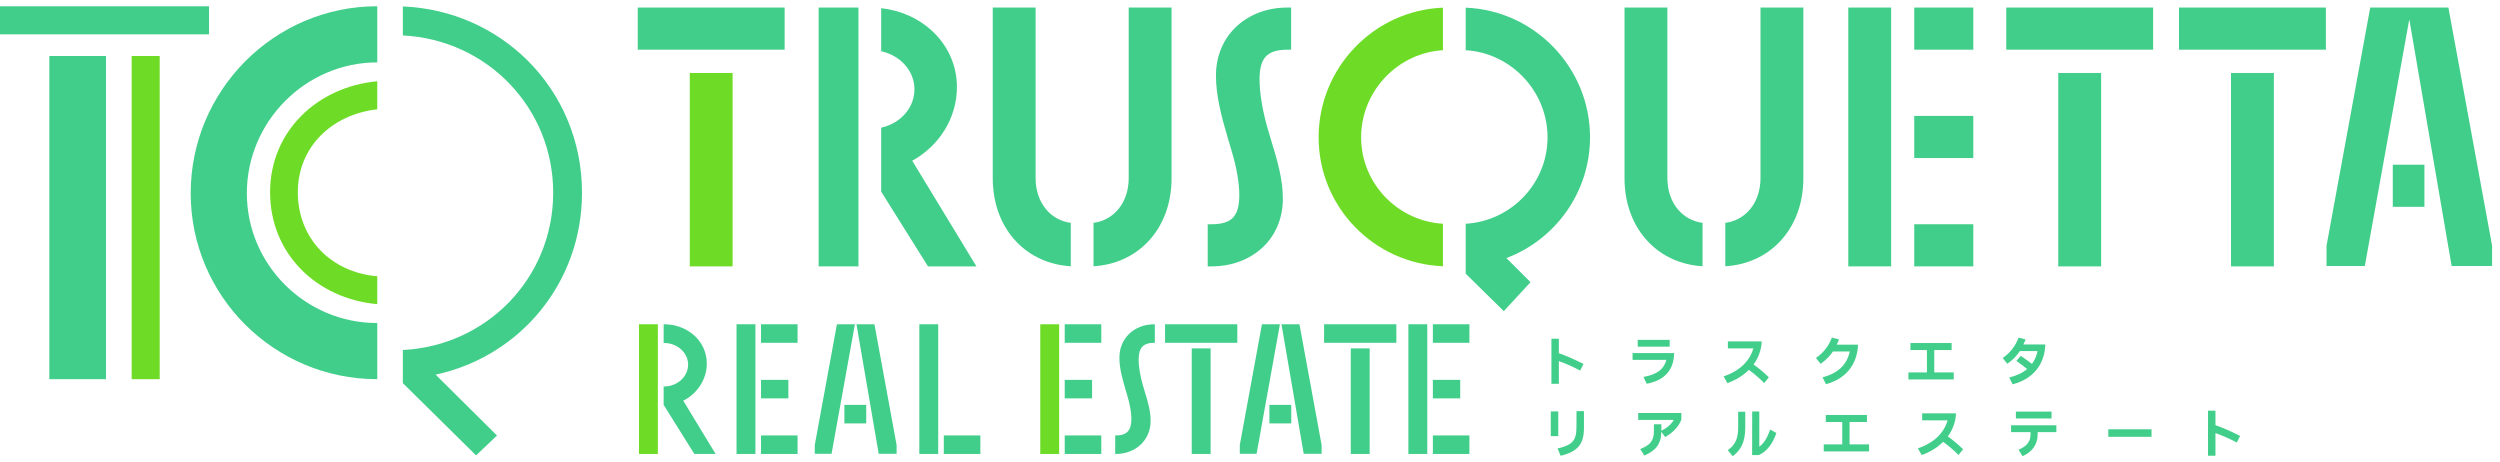 <svg width="200" height="37" viewBox="0 0 200 37" fill="none" xmlns="http://www.w3.org/2000/svg">
<g clip-path="url(#clip0_2005_3368)">
<path d="M12.776 4.48H10.532V30.335H12.776V4.48Z" fill="#6EDC26"/>
<path d="M3.946 30.334H4.154H8.48V4.479H3.946V30.334Z" fill="#41CE8A"/>
<path d="M16.722 0.5H0V2.744H0.207H16.722V0.5Z" fill="#41CE8A"/>
<path d="M30.173 0.5C21.945 0.5 15.256 7.233 15.256 15.459C15.256 23.686 21.947 30.334 30.173 30.334H30.182V25.843H30.173C27.308 25.843 24.703 24.679 22.812 22.798C20.921 20.917 19.748 18.323 19.748 15.459C19.748 12.596 20.922 9.979 22.813 8.077C24.705 6.176 27.31 4.992 30.173 4.992H30.182V0.5H30.173Z" fill="#41CE8A"/>
<path d="M46.561 15.417C46.561 11.243 44.899 7.511 42.192 4.826C39.631 2.284 36.133 0.68 32.228 0.515V2.836C38.952 3.169 44.255 8.61 44.255 15.418C44.255 22.226 38.951 27.666 32.228 28V30.112H32.226V30.649L38.087 36.432L39.758 34.842L34.849 29.97C41.595 28.524 46.562 22.624 46.561 15.417Z" fill="#41CE8A"/>
<path d="M21.607 15.377C21.605 20.3 25.333 23.9 30.181 24.332V22.101C26.507 21.792 23.831 19.104 23.826 15.378C23.828 11.738 26.57 9.152 30.181 8.743V6.502C25.407 6.935 21.607 10.49 21.607 15.376V15.377Z" fill="#6EDC26"/>
<path d="M55.182 5.838V21.311H55.49H58.609V5.838H55.182Z" fill="#6EDC26"/>
<path d="M51.02 3.975H51.328H62.771V0.604H51.02V3.975Z" fill="#41CE8A"/>
<path d="M98.956 2.081C97.917 3.03 97.276 4.406 97.277 6.05C97.277 7.685 97.719 9.317 98.208 10.987L98.524 12.05C98.921 13.38 99.143 14.589 99.143 15.607C99.143 16.477 98.974 17.051 98.651 17.396C98.332 17.742 97.803 17.938 96.925 17.94H96.617V21.31H96.925C98.485 21.31 99.911 20.792 100.95 19.849C101.99 18.907 102.63 17.537 102.63 15.894C102.629 14.342 102.185 12.821 101.697 11.24L101.383 10.185C100.987 8.771 100.764 7.415 100.764 6.337C100.764 5.467 100.932 4.884 101.258 4.531C101.579 4.178 102.106 3.977 102.982 3.975H103.29V0.604H102.982C101.421 0.604 99.995 1.13 98.957 2.081H98.956Z" fill="#41CE8A"/>
<path d="M164.662 21.311H164.97H168.09V5.838H164.662V21.311Z" fill="#41CE8A"/>
<path d="M160.5 3.975H160.807H172.251V0.604H160.5V3.975Z" fill="#41CE8A"/>
<path d="M174.319 3.975H174.626H186.071V0.604H174.319V3.975Z" fill="#41CE8A"/>
<path d="M178.481 21.311H178.788H181.909V5.838H178.481V21.311Z" fill="#41CE8A"/>
<path d="M191.423 16.546H191.623H193.954V13.176H191.423V16.546Z" fill="#41CE8A"/>
<path d="M195.872 0.604H192.912H192.581H189.619L186.123 19.655V19.683V21.282H189.185L192.743 1.544L196.131 21.282H199.367V19.655L195.872 0.604Z" fill="#41CE8A"/>
<path d="M68.676 0.604H65.493V21.31H68.676V0.604Z" fill="#41CE8A"/>
<path d="M72.979 12.858C75.098 11.697 76.554 9.477 76.555 6.969C76.555 5.157 75.767 3.556 74.51 2.421C73.445 1.458 72.043 0.825 70.495 0.654V4.097C71.127 4.238 71.692 4.529 72.136 4.927C72.77 5.497 73.155 6.273 73.156 7.141C73.156 8.025 72.77 8.808 72.135 9.382C71.691 9.782 71.126 10.074 70.495 10.214V15.332L74.24 21.312H78.114L72.978 12.859L72.979 12.858Z" fill="#41CE8A"/>
<path d="M85.663 17.827C84.06 17.623 82.857 16.25 82.848 14.258V0.604H79.42V14.258C79.42 16.351 80.136 18.12 81.332 19.362C82.44 20.513 83.958 21.204 85.663 21.299V17.827Z" fill="#41CE8A"/>
<path d="M90.297 0.604V14.258C90.288 16.25 89.085 17.623 87.481 17.827V21.299C89.187 21.205 90.705 20.513 91.813 19.362C93.009 18.12 93.726 16.351 93.725 14.258V0.604H90.297Z" fill="#41CE8A"/>
<path d="M115.437 17.899C113.688 17.797 112.106 17.046 110.934 15.882C109.672 14.627 108.89 12.897 108.889 10.987C108.889 9.077 109.672 7.332 110.935 6.062C112.107 4.884 113.688 4.121 115.436 4.017V0.613C109.913 0.83 105.491 5.413 105.49 10.986C105.49 16.56 109.916 21.086 115.436 21.3V17.898L115.437 17.899Z" fill="#6EDC26"/>
<path d="M127.203 10.987C127.203 5.414 122.78 0.831 117.257 0.614V4.018C119.005 4.122 120.586 4.885 121.758 6.063C123.021 7.333 123.803 9.078 123.803 10.988C123.803 12.898 123.022 14.627 121.759 15.883C120.588 17.047 119.006 17.798 117.256 17.9V21.893L120.304 24.891L122.441 22.575L120.511 20.645C124.41 19.178 127.201 15.4 127.202 10.988L127.203 10.987Z" fill="#41CE8A"/>
<path d="M136.205 17.827C134.602 17.623 133.4 16.25 133.39 14.258V0.604H129.962V14.258C129.962 16.351 130.678 18.12 131.874 19.362C132.982 20.513 134.5 21.204 136.205 21.299V17.827Z" fill="#41CE8A"/>
<path d="M140.84 0.604V14.258C140.831 16.25 139.628 17.623 138.024 17.827V21.299C139.73 21.205 141.248 20.513 142.356 19.362C143.552 18.12 144.269 16.351 144.268 14.258V0.604H140.84Z" fill="#41CE8A"/>
<path d="M157.864 0.604H153.14V3.975H157.864V0.604Z" fill="#41CE8A"/>
<path d="M147.863 0.604V21.31H151.291V0.604H150.983H147.863Z" fill="#41CE8A"/>
<path d="M157.864 9.272H153.14V12.643H157.864V9.272Z" fill="#41CE8A"/>
<path d="M157.864 17.94H153.14V21.31H157.864V17.94Z" fill="#41CE8A"/>
<path d="M126.415 29.644C125.802 29.316 125.123 29.036 124.709 28.889V30.702H124.113V27.098H124.709V28.255C125.21 28.431 125.987 28.759 126.681 29.118L126.414 29.645L126.415 29.644Z" fill="#41CE8A"/>
<path d="M130.607 28.245H133.927C133.918 29.652 133.098 30.45 131.734 30.701L131.479 30.153C132.588 29.963 133.128 29.51 133.309 28.789H130.606V28.245H130.607ZM133.573 27.191V27.735H131.017V27.191H133.573Z" fill="#41CE8A"/>
<path d="M141.507 30.183L141.14 30.644C140.73 30.23 140.302 29.872 139.905 29.591C139.461 30.04 138.878 30.403 138.192 30.648L137.89 30.113C139.223 29.651 139.974 28.869 140.268 27.873H138.23V27.311H140.933C140.933 27.571 140.89 27.812 140.812 28.089C140.704 28.468 140.527 28.826 140.285 29.154C140.669 29.431 141.109 29.798 141.506 30.182L141.507 30.183Z" fill="#41CE8A"/>
<path d="M148.644 27.571C148.579 29.181 147.651 30.312 146.076 30.735L145.804 30.183C147.108 29.846 147.759 29.126 147.989 28.115H146.638C146.396 28.469 146.124 28.763 145.65 29.108L145.278 28.638C145.912 28.198 146.306 27.65 146.551 27.006L147.121 27.162C147.052 27.334 146.992 27.464 146.936 27.571H148.646H148.644Z" fill="#41CE8A"/>
<path d="M152.673 30.355V29.794H154.153V28.003H152.837V27.442H156.13V28.003H154.74V29.794H156.299V30.355H152.673Z" fill="#41CE8A"/>
<path d="M163.628 27.558C163.563 29.194 162.623 30.33 161.008 30.744L160.741 30.2C161.345 30.049 161.815 29.825 162.169 29.523C161.914 29.311 161.599 29.074 161.31 28.871L161.664 28.469C161.983 28.685 162.277 28.897 162.557 29.113C162.776 28.816 162.923 28.474 163.006 28.086H161.586C161.344 28.452 161.073 28.754 160.584 29.105L160.218 28.638C160.853 28.198 161.245 27.65 161.491 27.006L162.052 27.162C161.983 27.33 161.926 27.455 161.871 27.559H163.627L163.628 27.558Z" fill="#41CE8A"/>
<path d="M124.062 34.89V32.913H124.662V34.89H124.062ZM124.606 35.879C125.763 35.616 126.113 35.248 126.117 34.221L126.121 32.891H126.717V34.216C126.717 35.532 126.225 36.128 124.848 36.461L124.606 35.879Z" fill="#41CE8A"/>
<path d="M131.057 33.042H134.51V33.564C134.298 34.147 133.811 34.626 133.215 34.963L132.908 34.545C132.891 35.555 132.425 36.065 131.549 36.44L131.217 35.922C132.003 35.615 132.313 35.274 132.313 34.484V33.94H132.909V34.454C133.372 34.238 133.721 33.918 133.902 33.595H131.058V33.042H131.057Z" fill="#41CE8A"/>
<path d="M139.052 32.939H139.621V34.203C139.621 35.404 139.241 36.025 138.616 36.5L138.223 36.013C138.767 35.629 139.052 35.158 139.052 34.226V32.939ZM142.108 34.64C141.862 35.391 141.4 36.112 140.697 36.405H140.17L140.174 32.917H140.744V35.736C141.063 35.499 141.353 35.127 141.611 34.359L142.107 34.639L142.108 34.64Z" fill="#41CE8A"/>
<path d="M145.898 36.112V35.551H147.379V33.76H146.062V33.198H149.356V33.76H147.966V35.551H149.525V36.112H145.898Z" fill="#41CE8A"/>
<path d="M157.049 35.939L156.683 36.4C156.272 35.986 155.845 35.628 155.448 35.347C155.004 35.796 154.421 36.158 153.734 36.404L153.432 35.869C154.765 35.407 155.516 34.625 155.81 33.629H153.772V33.067H156.475C156.475 33.326 156.432 33.568 156.354 33.844C156.246 34.224 156.069 34.582 155.827 34.91C156.212 35.187 156.651 35.554 157.048 35.938L157.049 35.939Z" fill="#41CE8A"/>
<path d="M164.509 34.019V34.571H163.012V34.752C163.012 35.542 162.592 36.155 161.799 36.496L161.483 35.978C162.169 35.689 162.442 35.31 162.442 34.752V34.571H160.884V34.019H164.51H164.509ZM164.122 32.926V33.478H161.272V32.926H164.122Z" fill="#41CE8A"/>
<path d="M168.667 34.946V34.342H172.121V34.946H168.667Z" fill="#41CE8A"/>
<path d="M178.942 35.4C178.329 35.072 177.651 34.791 177.236 34.645V36.458H176.641V32.853H177.236V34.011C177.737 34.187 178.514 34.515 179.209 34.874L178.941 35.401L178.942 35.4Z" fill="#41CE8A"/>
<path d="M52.629 25.941H51.118V36.317H52.629V25.941Z" fill="#6EDC26"/>
<path d="M55.551 36.317H57.25L54.66 32.056C55.807 31.483 56.545 30.32 56.545 29.082C56.545 27.321 55.043 25.941 53.124 25.941H53.091V27.438H53.124C54.185 27.438 55.049 28.215 55.049 29.171C55.049 30.126 54.185 30.919 53.124 30.919H53.091V32.39L55.54 36.301L55.55 36.317H55.551Z" fill="#41CE8A"/>
<path d="M60.434 25.941H58.923V36.317H60.434V25.941Z" fill="#41CE8A"/>
<path d="M63.069 30.389H60.881V31.87H63.069V30.389Z" fill="#41CE8A"/>
<path d="M63.806 34.835H60.881V36.317H63.806V34.835Z" fill="#41CE8A"/>
<path d="M63.806 25.941H60.881V27.423H63.806V25.941Z" fill="#41CE8A"/>
<path d="M69.299 32.391H67.552V33.872H69.299V32.391Z" fill="#41CE8A"/>
<path d="M68.392 25.941H66.954L65.181 35.606V36.303H66.525L68.392 25.941Z" fill="#41CE8A"/>
<path d="M70.296 36.303H71.729L71.728 35.6L69.96 25.969L69.956 25.941H68.518L70.291 36.275L70.296 36.303Z" fill="#41CE8A"/>
<path d="M78.429 34.835H75.504V36.317H78.429V34.835Z" fill="#41CE8A"/>
<path d="M75.057 25.941H73.546V36.317H75.057V25.941Z" fill="#41CE8A"/>
<path d="M88.103 25.941H85.178V27.423H88.103V25.941Z" fill="#41CE8A"/>
<path d="M87.366 30.389H85.178V31.87H87.366V30.389Z" fill="#41CE8A"/>
<path d="M88.103 34.835H85.178V36.317H88.103V34.835Z" fill="#41CE8A"/>
<path d="M84.731 25.941H83.22V36.317H84.731V25.941Z" fill="#6EDC26"/>
<path d="M92.05 33.662C92.05 32.903 91.836 32.148 91.577 31.311L91.415 30.767C91.204 30.013 91.092 29.318 91.092 28.759C91.092 27.81 91.458 27.424 92.354 27.424H92.387V25.942H92.354C90.73 25.942 89.552 27.065 89.552 28.612C89.552 29.431 89.775 30.261 90.025 31.11L90.187 31.655C90.401 32.374 90.509 32.999 90.509 33.516C90.509 34.454 90.144 34.837 89.247 34.837H89.214V36.318H89.247C90.872 36.318 92.05 35.201 92.05 33.662Z" fill="#41CE8A"/>
<path d="M98.985 25.941H93.204V27.423H98.985V25.941Z" fill="#41CE8A"/>
<path d="M96.849 27.871H95.338V36.317H96.849V27.871Z" fill="#41CE8A"/>
<path d="M102.394 25.941H100.956L99.183 35.606V36.303H100.526L102.394 25.941Z" fill="#41CE8A"/>
<path d="M103.3 32.391H101.553V33.872H103.3V32.391Z" fill="#41CE8A"/>
<path d="M104.297 36.303H105.73L105.729 35.6L103.962 25.969L103.957 25.941H102.519L104.292 36.275L104.297 36.303Z" fill="#41CE8A"/>
<path d="M109.573 27.871H108.062V36.317H109.573V27.871Z" fill="#41CE8A"/>
<path d="M111.708 25.941H105.927V27.423H111.708V25.941Z" fill="#41CE8A"/>
<path d="M114.182 25.941H112.671V36.317H114.182V25.941Z" fill="#41CE8A"/>
<path d="M117.554 25.941H114.629V27.423H117.554V25.941Z" fill="#41CE8A"/>
<path d="M116.817 30.389H114.629V31.87H116.817V30.389Z" fill="#41CE8A"/>
<path d="M117.554 34.835H114.629V36.317H117.554V34.835Z" fill="#41CE8A"/>
</g>
<defs>
<clipPath id="clip0_2005_3368">
<rect width="199.368" height="36" fill="white" transform="translate(0 0.5)"/>
</clipPath>
</defs>
</svg>
